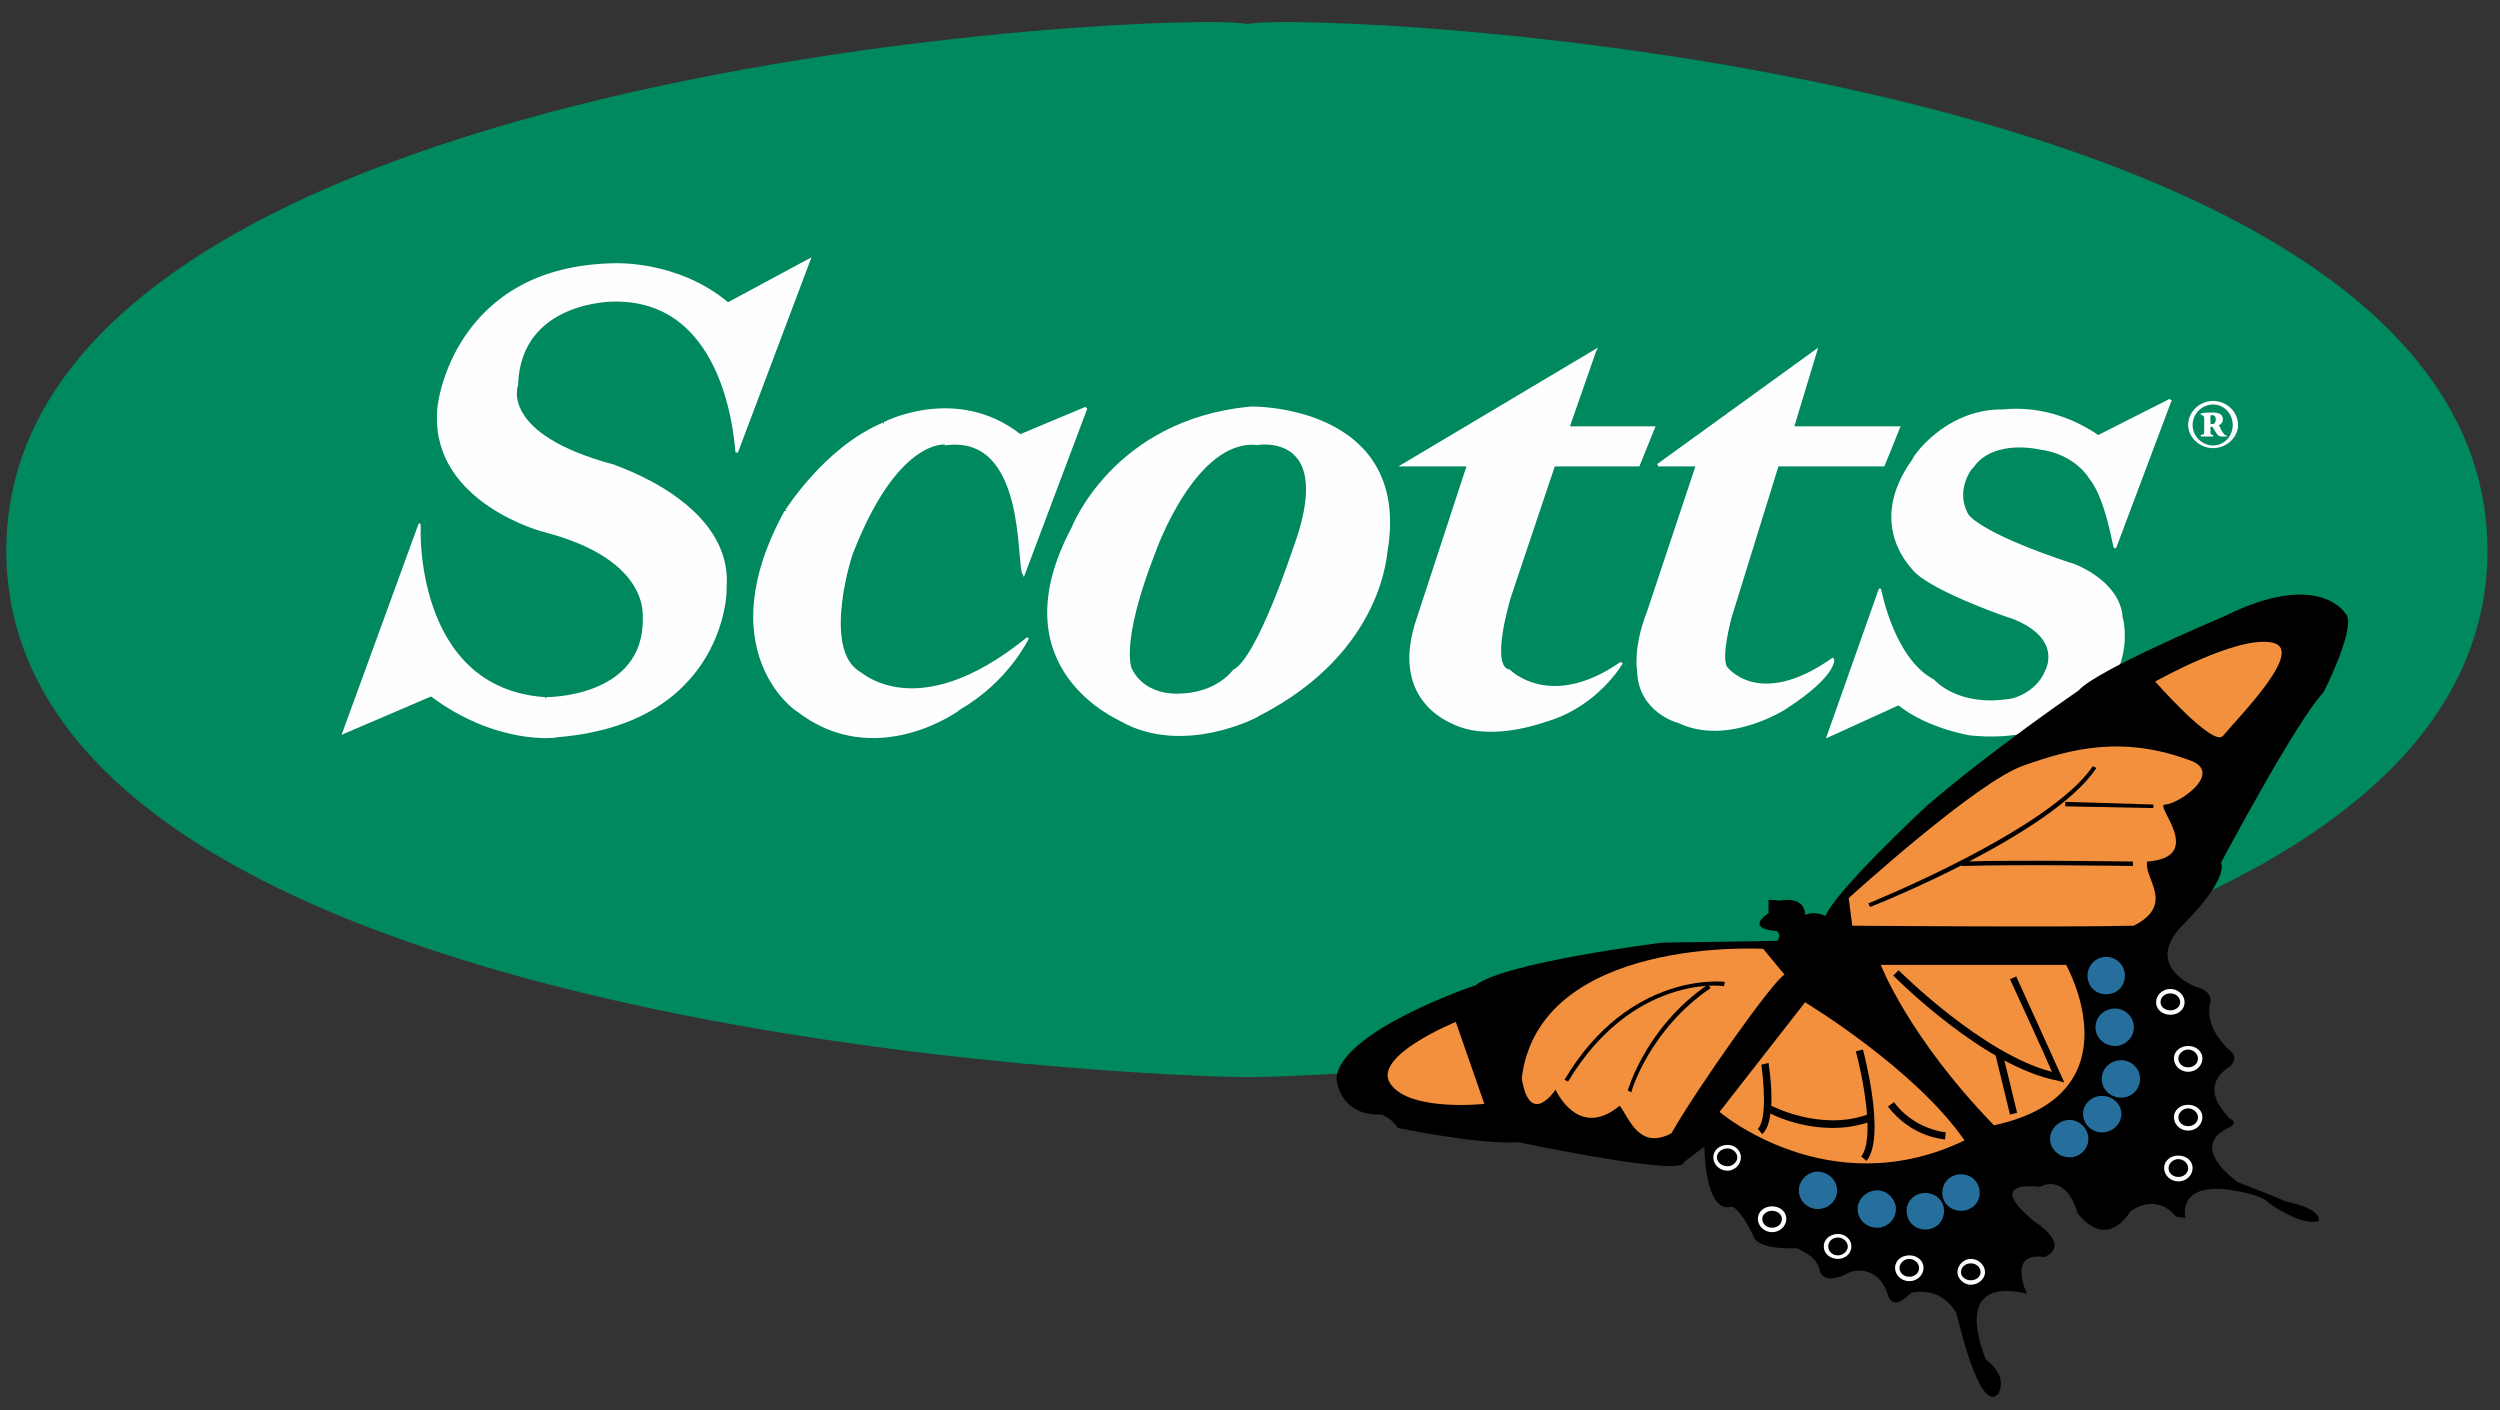 <?xml version="1.0" encoding="UTF-8"?>
<!DOCTYPE svg PUBLIC "-//W3C//DTD SVG 1.1//EN" "http://www.w3.org/Graphics/SVG/1.1/DTD/svg11.dtd">
<!-- Creator: CorelDRAW X7 -->
<svg xmlns="http://www.w3.org/2000/svg" xml:space="preserve" width="2.806in" height="1.583in" version="1.1" style="shape-rendering:geometricPrecision; text-rendering:geometricPrecision; image-rendering:optimizeQuality; fill-rule:evenodd; clip-rule:evenodd"
viewBox="0 0 2806 1583"
 xmlns:xlink="http://www.w3.org/1999/xlink">
 <rect x="0" y="0" width="2806" height="1583" fill="#333333" stroke="none"/>
 <defs>
  <style type="text/css">
   <![CDATA[
    .str0 {stroke:#FEFEFE;stroke-width:3}
    .fil1 {fill:#FEFEFE;fill-rule:nonzero}
    .fil2 {fill:black;fill-rule:nonzero}
    .fil3 {fill:#F2903D;fill-rule:nonzero}
    .fil4 {fill:#266F9D;fill-rule:nonzero}
    .fil0 {fill:#00885F;fill-rule:nonzero}
   ]]>
  </style>
 </defs>
 <g id="Layer_x0020_1">
  <path class="fil0" d="M2792 618c-1,-549 -1323,-607 -1392,-591 -69,-16 -1392,42 -1393,591 1,548 1311,591 1393,591 83,0 1391,-43 1392,-591z"/>
  <path class="fil1 str0" d="M1219 458l-70 186c-7,-13 4,-155 -85,-146 1,-1 -55,-12 -107,120 -1,0 -37,110 7,137 1,-1 64,63 189,-38 0,-1 -21,46 -76,78 0,1 -95,70 -182,2 0,1 -99,-67 -13,-223 0,1 43,-70 109,-98 -1,0 82,-44 154,13l74 -31z"/>
  <path class="fil1 str0" d="M1402 458c-152,15 -198,135 -198,135 -84,158 54,214 54,215 70,40 155,-5 155,-6 140,-72 142,-184 143,-184 27,-164 -155,-161 -154,-160zm50 160l0 0c0,0 -40,122 -67,135 0,0 -19,27 -63,27 1,0 -36,3 -52,-27 -1,0 -16,-28 26,-135 0,0 45,-127 115,-120 0,0 92,-16 41,120z"/>
  <path class="fil1 str0" d="M1790 394l-30 86 96 0 -17 42 -95 0 -50 149c0,1 -24,78 0,82 0,0 46,47 126,-9 0,0 -27,47 -83,64 -1,0 -59,23 -102,5 0,-1 -77,-23 -43,-120l56 -171 -73 0 215 -128z"/>
  <path class="fil1 str0" d="M908 292l-81 215c-1,0 -6,-172 -138,-170 0,0 -106,-1 -109,95 0,0 -22,56 109,91 0,1 133,42 125,137 1,0 0,151 -189,166 0,1 -68,9 -141,-46l-98 42 85 -233c-1,-1 -9,185 141,195 -1,0 113,2 111,-91 -1,1 11,-65 -111,-97 -1,0 -124,-32 -120,-131 -1,-16 22,-165 197,-168 0,0 71,-4 128,44l91 -49z"/>
  <path class="fil1 str0" d="M1861 522l177 -128 -26 86 119 0 -17 42 -119 0 -53 171c0,1 -12,43 -5,56 0,0 36,50 120,-9 1,1 1,19 -51,53 1,0 -66,44 -122,17 -1,0 -44,-12 -45,-57 0,0 -5,-25 11,-66l55 -165 -44 0z"/>
  <path class="fil1 str0" d="M2436 449l-62 165c-1,1 -9,-55 -28,-78 0,0 -16,-28 -57,-33 0,0 -50,-12 -74,19 0,-1 -24,26 -7,56 0,0 10,20 115,55 0,-1 55,18 58,60 1,1 13,57 -28,84 0,-1 -41,57 -141,47 0,0 -47,-7 -81,-34l-79 36 58 -164c0,-1 14,78 60,102 0,0 26,31 85,22 -1,1 31,-5 42,-33 0,0 21,-37 -38,-60 -1,0 -83,-28 -108,-51 0,-1 -58,-50 -3,-126 -1,-1 35,-55 99,-55 1,1 51,-10 108,29l81 -41z"/>
  <path class="fil1" d="M2481 468c0,-2 0,-2 2,-2 3,0 4,2 4,5 0,2 -1,5 -4,5 -2,0 -2,0 -2,-2l0 -6zm-7 15l0 0c0,4 0,5 -3,5l-1 0c0,0 0,2 1,2 2,0 4,0 6,0 3,0 5,0 7,0 0,0 0,-2 0,-2l-1 0c-2,0 -2,-1 -2,-5l0 -3c0,-1 0,-1 1,-1 1,0 1,0 2,1 1,2 2,4 3,5 2,4 4,5 8,5 2,0 4,0 4,0 1,0 1,-1 0,-1 0,0 -1,-1 -2,-1 -2,-2 -4,-5 -6,-10 -1,-1 -1,-1 0,-1 2,-1 4,-3 4,-6 0,-7 -6,-8 -12,-8 -4,0 -8,0 -13,1 0,0 0,1 0,1l1 1c2,0 3,1 3,4l0 13zm10 20l0 0c15,0 28,-12 28,-26 0,-15 -13,-27 -28,-27 -15,0 -28,12 -28,27 0,14 13,26 28,26zm22 -26l0 0c0,13 -10,23 -22,23 -12,0 -23,-10 -23,-23 0,-13 11,-23 23,-23 12,0 22,10 22,23z"/>
  <path class="fil2" d="M2608 777c0,0 39,-77 24,-89 0,0 -30,-49 -136,4 0,0 -143,60 -163,83 0,0 -98,67 -171,130 0,0 -102,95 -113,123 0,0 -12,-6 -23,-1 0,0 2,-22 -30,-16 0,-1 -11,-1 -11,-1l0 15c0,0 -28,17 9,20 0,0 6,3 1,11l-129 2c0,0 -178,22 -210,48 -1,0 -151,51 -156,104 0,0 2,43 51,41 1,1 11,4 18,15 0,0 91,19 135,16 0,0 176,37 185,24 -1,-1 24,-19 24,-19 0,0 0,71 28,68 0,0 7,-8 27,32 0,-1 -1,16 50,14 -2,1 19,6 24,23 0,-1 1,23 36,3 -1,1 29,-10 41,26 0,-1 3,21 25,-1 -1,-1 33,-11 52,22 0,0 26,116 47,90 1,-2 11,-19 -14,-38 0,-1 -43,-95 46,-74 0,0 -23,-48 20,-41 0,-1 32,-11 -13,-41 1,0 -58,-44 8,-38 0,0 28,-17 42,30 0,-1 29,43 59,-2 1,-1 28,-22 51,5 0,1 11,2 11,2 0,0 -10,-38 46,-32 0,0 40,5 47,15 0,0 39,28 57,20 -2,0 7,-12 -39,-22 0,-1 -52,-21 -52,-21 0,0 -59,-40 -9,-62 0,0 10,-5 -1,-10 1,-1 -39,-33 2,-59 -2,1 12,-9 -4,-19 1,-1 -24,-20 -20,-49 -1,0 9,-14 -17,-21 1,0 -61,-23 -10,-72 0,0 47,-46 40,-67 0,0 85,-160 115,-191z"/>
  <path class="fil3" d="M2026 1125l-96 123c0,0 123,105 275,32 -56,-81 -179,-155 -179,-155z"/>
  <path class="fil3" d="M2111 1083l208 0c0,0 82,145 -81,180 -96,-99 -127,-180 -127,-180z"/>
  <path class="fil3" d="M2003 1094l-24 -29c0,0 -251,-15 -271,145 9,57 38,13 38,13 0,0 25,57 72,18 11,15 22,50 58,31 29,-51 116,-174 127,-178z"/>
  <path class="fil3" d="M2079 1039l-4 -31c0,0 145,-132 197,-149 51,-18 111,-35 190,-4 31,15 -18,48 -32,48 -13,0 47,59 -20,64 -4,19 32,48 -15,72 -81,2 -316,0 -316,0z"/>
  <path class="fil1" d="M1923 1299c0,8 7,15 16,15 8,0 15,-7 15,-15 0,-8 -7,-14 -15,-14 -9,0 -16,6 -16,14zm4 0l0 0c0,-5 5,-10 12,-10 6,0 11,5 11,10 0,5 -5,10 -11,10 -7,0 -12,-5 -12,-10z"/>
  <path class="fil1" d="M1973 1368c0,8 7,15 16,15 9,0 16,-7 16,-15 0,-8 -7,-14 -16,-14 -9,0 -16,6 -16,14zm5 0l0 0c0,-5 5,-9 11,-9 6,0 11,4 11,9 0,6 -5,10 -11,10 -6,0 -11,-4 -11,-10z"/>
  <path class="fil1" d="M2047 1399c0,8 7,14 16,14 8,0 15,-6 15,-14 0,-8 -7,-14 -15,-14 -9,0 -16,6 -16,14zm5 0l0 0c0,-5 4,-10 11,-10 6,0 11,5 11,10 0,5 -5,10 -11,10 -7,0 -11,-5 -11,-10z"/>
  <path class="fil1" d="M2127 1423c0,8 7,15 16,15 9,0 16,-7 16,-15 0,-8 -7,-14 -16,-14 -9,0 -16,6 -16,14zm5 0l0 0c0,-5 5,-10 11,-10 6,0 11,5 11,10 0,6 -5,10 -11,10 -6,0 -11,-4 -11,-10z"/>
  <path class="fil1" d="M2197 1428c0,7 7,14 15,14 9,0 16,-7 16,-14 0,-8 -7,-15 -16,-15 -8,0 -15,7 -15,15zm4 0l0 0c0,-6 5,-10 11,-10 6,0 11,4 11,10 0,5 -5,9 -11,9 -6,0 -11,-4 -11,-9z"/>
  <path class="fil1" d="M2429 1311c0,8 7,15 16,15 9,0 16,-7 16,-15 0,-8 -7,-14 -16,-14 -9,0 -16,6 -16,14zm5 0l0 0c0,-5 5,-10 11,-10 6,0 11,5 11,10 0,6 -5,10 -11,10 -6,0 -11,-4 -11,-10z"/>
  <path class="fil1" d="M2440 1254c0,8 7,15 16,15 9,0 16,-7 16,-15 0,-8 -7,-14 -16,-14 -9,0 -16,6 -16,14zm5 0l0 0c0,-5 5,-10 11,-10 6,0 11,5 11,10 0,6 -5,10 -11,10 -6,0 -11,-4 -11,-10z"/>
  <path class="fil1" d="M2440 1188c0,8 7,15 16,15 9,0 16,-7 16,-15 0,-8 -7,-14 -16,-14 -9,0 -16,6 -16,14zm5 0l0 0c0,-5 5,-10 11,-10 6,0 11,5 11,10 0,6 -5,10 -11,10 -6,0 -11,-4 -11,-10z"/>
  <path class="fil1" d="M2420 1125c0,8 7,14 16,14 9,0 16,-6 16,-14 0,-8 -7,-15 -16,-15 -9,0 -16,7 -16,15zm5 0l0 0c0,-6 5,-10 11,-10 6,0 11,4 11,10 0,5 -5,9 -11,9 -6,0 -11,-4 -11,-9z"/>
  <path class="fil3" d="M1634 1147c0,0 -96,39 -73,70 22,31 105,22 105,22l-32 -92z"/>
  <path class="fil3" d="M2419 765c0,0 90,-51 130,-44 40,6 -31,78 -54,105 -11,13 -76,-61 -76,-61z"/>
  <path class="fil4" d="M2344 1278c0,12 -10,21 -21,21 -12,0 -22,-9 -22,-21 0,-11 10,-21 22,-21 11,0 21,10 21,21z"/>
  <path class="fil4" d="M2385 1095c0,12 -9,21 -21,21 -12,0 -21,-9 -21,-21 0,-11 9,-21 21,-21 12,0 21,10 21,21z"/>
  <path class="fil4" d="M2395 1153c0,12 -10,21 -21,21 -12,0 -22,-9 -22,-21 0,-12 10,-21 22,-21 11,0 21,9 21,21z"/>
  <path class="fil4" d="M2402 1211c0,12 -10,21 -21,21 -12,0 -22,-9 -22,-21 0,-12 10,-21 22,-21 11,0 21,9 21,21z"/>
  <path class="fil4" d="M2381 1250c0,12 -10,21 -22,21 -11,0 -21,-9 -21,-21 0,-11 10,-20 21,-20 12,0 22,9 22,20z"/>
  <path class="fil4" d="M2222 1339c0,11 -9,20 -21,20 -12,0 -21,-9 -21,-20 0,-12 9,-21 21,-21 12,0 21,9 21,21z"/>
  <path class="fil4" d="M2182 1359c0,12 -9,21 -21,21 -12,0 -21,-9 -21,-21 0,-11 9,-20 21,-20 12,0 21,9 21,20z"/>
  <path class="fil4" d="M2128 1357c0,12 -10,21 -21,21 -12,0 -22,-9 -22,-21 0,-11 10,-21 22,-21 11,0 21,10 21,21z"/>
  <path class="fil4" d="M2062 1336c0,12 -10,21 -22,21 -11,0 -21,-9 -21,-21 0,-11 10,-21 21,-21 12,0 22,10 22,21z"/>
  <path class="fil2" d="M2097 1014l2 4c8,-3 205,-82 254,-156l-4 -2c-49,72 -250,153 -252,154z"/>
  <path class="fil2" d="M1756 1212l4 2c72,-120 174,-108 175,-107l1 -5c-1,0 -107,-13 -180,110z"/>
  <path class="fil2" d="M1827 1224l4 2c0,-1 20,-70 89,-117l-3 -4c-70,48 -90,119 -90,119z"/>
  <path class="fil2" d="M2202 967l0 5c65,-2 190,0 192,0l0 -5c-2,0 -127,-2 -192,0z"/>
  <polygon class="fil2" points="2318,905 2417,907 2417,903 2318,900 "/>
  <polygon class="fil2" points="2240,1185 2256,1251 2264,1249 2248,1183 "/>
  <path class="fil2" d="M2125 1095c4,4 103,103 185,118l7 2 -54 -119 -7 3c0,0 41,89 47,104 -78,-20 -171,-113 -172,-114l-6 6z"/>
  <path class="fil2" d="M1977 1195c2,16 7,61 -4,72l5 6c17,-16 8,-73 7,-80l-8 2z"/>
  <path class="fil2" d="M2083 1180c7,26 22,98 6,118l6 5c22,-27 -3,-121 -4,-125l-8 2z"/>
  <path class="fil2" d="M1984 1248c2,2 58,31 115,11l-3 -8c-53,19 -108,-10 -108,-10l-4 7z"/>
  <path class="fil2" d="M2119 1242c1,1 22,32 64,37l1 -8c-38,-5 -58,-33 -58,-34l-7 5z"/>
 </g>
</svg>
